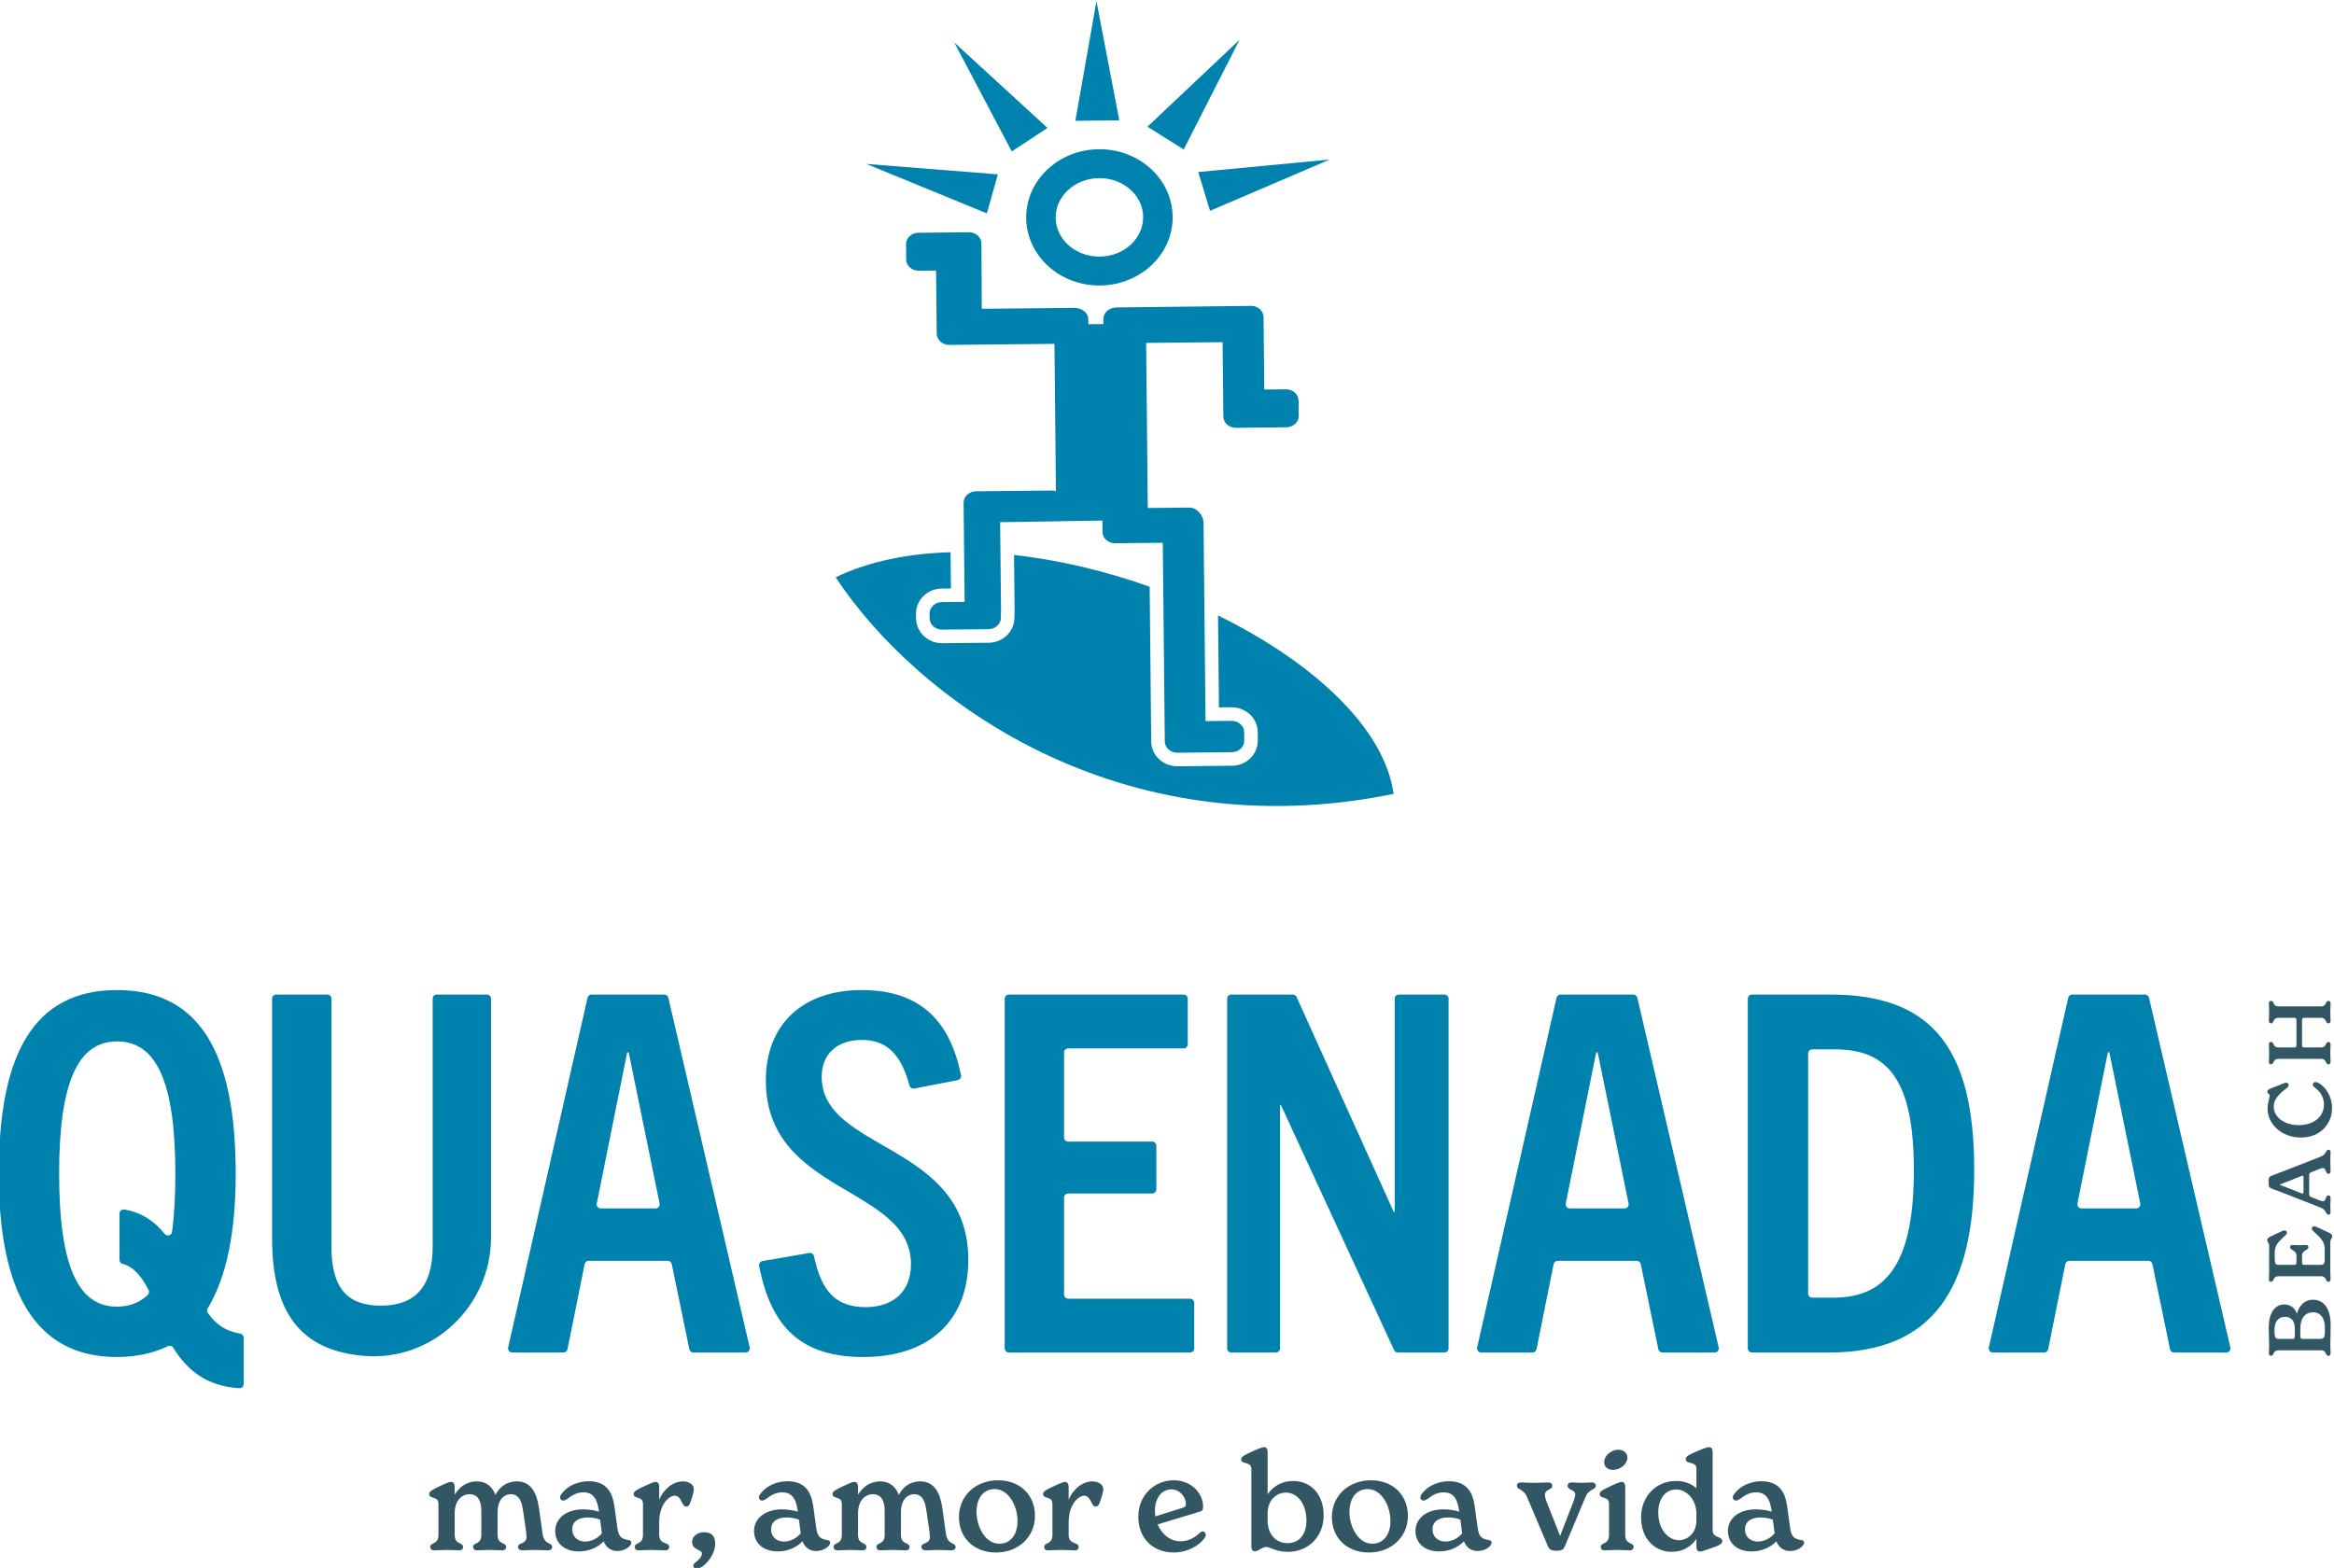 <?xml version="1.0" encoding="UTF-8" standalone="no"?>
<!-- Created with Inkscape (http://www.inkscape.org/) -->

<svg
   xmlns:dc="http://purl.org/dc/elements/1.1/"
   xmlns:cc="http://creativecommons.org/ns#"
   xmlns:rdf="http://www.w3.org/1999/02/22-rdf-syntax-ns#"
   xmlns:svg="http://www.w3.org/2000/svg"
   xmlns="http://www.w3.org/2000/svg"
   xmlns:sodipodi="http://sodipodi.sourceforge.net/DTD/sodipodi-0.dtd"
   xmlns:inkscape="http://www.inkscape.org/namespaces/inkscape"
   version="1.1"
   id="svg224"
   xml:space="preserve"
   width="335.499"
   height="225.448"
   viewBox="0 0 335.499 225.448"
   sodipodi:docname="quasenadalogo.svg"
   inkscape:version="0.92.4 (5da689c313, 2019-01-14)"><defs
     id="defs228"><clipPath
       clipPathUnits="userSpaceOnUse"
       id="clipPath240"><path
         d="M 0,850.394 H 850.394 V 0 H 0 Z"
         id="path238"
         inkscape:connector-curvature="0" /></clipPath></defs><sodipodi:namedview
     pagecolor="#ffffff"
     bordercolor="#666666"
     borderopacity="1"
     objecttolerance="10"
     gridtolerance="10"
     guidetolerance="10"
     inkscape:pageopacity="0"
     inkscape:pageshadow="2"
     inkscape:window-width="1920"
     inkscape:window-height="1040"
     id="namedview226"
     showgrid="false"
     scale-x="0.7"
     inkscape:zoom="0.71525671"
     inkscape:cx="-505.5722"
     inkscape:cy="-179.70671"
     inkscape:window-x="0"
     inkscape:window-y="20"
     inkscape:window-maximized="1"
     inkscape:current-layer="g232" /><g
     id="g232"
     inkscape:groupmode="layer"
     inkscape:label="Logo Ufficiale (1)"
     transform="matrix(1.333,0,0,-1.333,-689.452,681.293)"><g
       id="g394"
       transform="translate(632.372,490.579)"><path
         d="m 0,0 c 0.848,0.793 2.034,1.291 3.359,1.304 v 0 c 1.323,0.013 2.52,-0.46 3.383,-1.236 0.842,-0.757 1.368,-1.8 1.38,-2.948 H 8.117 v 0 C 8.129,-4.031 7.625,-5.084 6.801,-5.855 5.953,-6.648 4.767,-7.145 3.443,-7.159 2.119,-7.172 0.923,-6.698 0.059,-5.922 -0.78,-5.168 -1.305,-4.126 -1.316,-2.975 -1.328,-1.823 -0.824,-0.771 0,0 m -4.495,-3.006 c 0.021,-2.049 0.939,-3.89 2.406,-5.209 1.44,-1.294 3.409,-2.083 5.566,-2.062 2.156,0.022 4.109,0.851 5.522,2.173 1.441,1.348 2.322,3.207 2.301,5.256 v 0 H 11.295 C 11.275,-0.796 10.359,1.044 8.895,2.36 7.455,3.654 5.486,4.444 3.33,4.422 H 3.329 C 1.173,4.4 -0.78,3.572 -2.194,2.249 -3.634,0.901 -4.515,-0.957 -4.495,-3.006"
         style="fill:#0082ae;fill-opacity:1;fill-rule:nonzero;stroke:none"
         id="path396"
         inkscape:connector-curvature="0" /></g><g
       id="g398"
       transform="translate(649.138,466.171)"><path
         d="m 0,0 c 0.007,-0.68 0.613,-1.226 1.355,-1.218 l 5.443,0.054 c 0.742,0.008 1.337,0.565 1.33,1.245 L 8.112,1.714 C 8.105,2.394 7.499,2.94 6.757,2.932 L 4.415,2.909 4.337,10.714 C 4.33,11.394 3.723,11.939 2.982,11.932 -1.849,11.883 -6.681,11.814 -11.514,11.765 -12.308,11.757 -12.947,11.2 -12.94,10.52 l 0.005,-0.55 -1.622,-0.016 -0.005,0.549 c -0.007,0.68 -0.699,1.225 -1.546,1.216 l -9.941,-0.099 c -0.024,2.348 -0.017,4.691 -0.04,7.036 -0.007,0.681 -0.614,1.226 -1.356,1.219 l -5.442,-0.055 c -0.741,-0.007 -1.337,-0.565 -1.33,-1.245 l 0.016,-1.633 c 0.007,-0.68 0.614,-1.225 1.355,-1.218 l 1.869,0.019 0.068,-6.801 c 0.007,-0.68 0.614,-1.225 1.355,-1.218 3.78,0.038 7.56,0.075 11.34,0.113 l 0.159,-15.892 c -0.145,0.047 -0.302,0.072 -0.465,0.071 l -6.921,-0.07 h -0.005 l -1.232,-0.012 -0.035,-10e-4 v 0 l -0.035,-10e-4 v 0 c -0.709,-0.04 -1.268,-0.584 -1.261,-1.243 l 0.001,-0.104 0.008,-0.791 0.098,-9.788 -2.448,-0.024 c -0.741,-0.007 -1.336,-0.565 -1.33,-1.245 l 0.005,-0.51 c 0.001,-0.054 0.011,-0.106 0.019,-0.158 0.005,-0.03 0.004,-0.06 0.011,-0.089 0.009,-0.04 0.027,-0.077 0.04,-0.115 0.014,-0.038 0.023,-0.078 0.04,-0.114 0.016,-0.035 0.039,-0.066 0.059,-0.099 0.022,-0.036 0.041,-0.075 0.066,-0.109 0.022,-0.029 0.05,-0.054 0.075,-0.082 0.03,-0.033 0.057,-0.068 0.09,-0.098 0.028,-0.025 0.06,-0.045 0.09,-0.067 0.036,-0.028 0.07,-0.057 0.109,-0.081 0.033,-0.02 0.069,-0.034 0.103,-0.051 0.042,-0.021 0.081,-0.044 0.125,-0.061 0.037,-0.014 0.077,-0.021 0.115,-0.032 0.045,-0.013 0.089,-0.029 0.136,-0.038 0.041,-0.007 0.083,-0.007 0.125,-0.011 0.046,-0.005 0.09,-0.013 0.137,-0.013 0.005,0 0.01,0 0.015,0 l 4.999,0.05 c 0.742,0.008 1.338,0.565 1.331,1.245 l -0.003,0.341 c 0.014,0.081 0.021,0.164 0.021,0.25 l -0.097,9.707 c 3.702,0.037 7.335,0.135 11.03,0.172 l 0.012,-1.225 c 0.007,-0.68 0.614,-1.226 1.356,-1.218 l 5.14,0.051 0.053,-5.273 v 0 l 0.149,-14.928 c 10e-4,-0.053 0.005,-0.105 0.013,-0.157 -0.007,-0.051 -0.01,-0.103 -0.009,-0.156 l 0.009,-0.916 c 0,-0.085 0.011,-0.167 0.029,-0.247 0.007,-0.028 0.02,-0.054 0.028,-0.081 0.016,-0.05 0.03,-0.101 0.052,-0.149 0.015,-0.03 0.035,-0.057 0.052,-0.086 0.024,-0.041 0.045,-0.083 0.073,-0.121 0.021,-0.028 0.048,-0.052 0.071,-0.078 0.031,-0.035 0.06,-0.071 0.094,-0.103 0.027,-0.023 0.058,-0.042 0.087,-0.064 0.037,-0.029 0.072,-0.059 0.113,-0.084 0.031,-0.019 0.067,-0.033 0.101,-0.05 0.042,-0.021 0.082,-0.044 0.126,-0.061 0.037,-0.014 0.076,-0.021 0.114,-0.032 0.046,-0.014 0.09,-0.03 0.138,-0.038 0.04,-0.007 0.082,-0.008 0.123,-0.011 0.046,-0.005 0.091,-0.013 0.139,-0.013 0.005,0 0.01,0 0.015,0 l 5.886,0.059 c 0.741,0.007 1.337,0.565 1.33,1.245 l -0.009,0.916 c -10e-4,0.055 -0.011,0.106 -0.019,0.159 -0.005,0.029 -0.004,0.059 -0.011,0.088 -0.009,0.038 -0.026,0.074 -0.038,0.111 -0.014,0.04 -0.024,0.081 -0.042,0.119 -0.016,0.033 -0.038,0.062 -0.056,0.094 -0.023,0.038 -0.042,0.078 -0.069,0.113 -0.022,0.029 -0.049,0.054 -0.074,0.081 -0.03,0.034 -0.057,0.069 -0.091,0.1 -0.027,0.024 -0.059,0.044 -0.088,0.066 -0.037,0.028 -0.071,0.058 -0.111,0.082 -0.032,0.019 -0.067,0.033 -0.101,0.05 -0.042,0.021 -0.082,0.045 -0.127,0.062 -0.036,0.013 -0.075,0.021 -0.113,0.032 -0.046,0.013 -0.09,0.029 -0.138,0.038 -0.04,0.007 -0.083,0.007 -0.124,0.011 -0.046,0.004 -0.091,0.013 -0.138,0.013 -0.005,0 -0.01,0 -0.015,0 l -2.814,-0.029 -0.121,12.102 v 0 l -0.093,9.293 c -0.008,0.798 -0.71,1.645 -1.541,1.637 L -8.148,-9.869 -8.326,7.937 -0.08,8.019 C -0.053,5.346 -0.027,2.673 0,0"
         style="fill:#0082ae;fill-opacity:1;fill-rule:nonzero;stroke:none"
         id="path400"
         inkscape:connector-curvature="0" /></g><g
       id="g402"
       transform="translate(637.917,498.116)"><path
         d="m 0,0 -0.946,4.941 -1.515,7.913 v 0 0 L -4.545,1.043 -4.738,-0.047 v 0 z"
         style="fill:#0082ae;fill-opacity:1;fill-rule:nonzero;stroke:none"
         id="path404"
         inkscape:connector-curvature="0" /></g><g
       id="g406"
       transform="translate(626.321,494.765)"><path
         d="m 0,0 v 0 l 0.612,0.402 3.244,2.129 v 0 l -10.057,9.223 v 0 0 z"
         style="fill:#0082ae;fill-opacity:1;fill-rule:nonzero;stroke:none"
         id="path408"
         inkscape:connector-curvature="0" /></g><g
       id="g410"
       transform="translate(644.863,494.975)"><path
         d="m 0,0 6.026,11.837 v -10e-4 10e-4 L -3.906,2.453 v 0 z"
         style="fill:#0082ae;fill-opacity:1;fill-rule:nonzero;stroke:none"
         id="path412"
         inkscape:connector-curvature="0" /></g><g
       id="g414"
       transform="translate(646.432,492.542)"><path
         d="M 0,0 V 0 L 0.384,-1.268 1.268,-4.184 14.174,1.344 Z"
         style="fill:#0082ae;fill-opacity:1;fill-rule:nonzero;stroke:none"
         id="path416"
         inkscape:connector-curvature="0" /></g><g
       id="g418"
       transform="translate(623.638,488.08)"><path
         d="m 0,0 1.184,4.209 -14.18,1.126 h 0.001 -0.001 z"
         style="fill:#0082ae;fill-opacity:1;fill-rule:nonzero;stroke:none"
         id="path420"
         inkscape:connector-curvature="0" /></g><g
       id="g422"
       transform="translate(648.564,444.714)"><path
         d="m 0,0 0.099,-9.921 c 0,0 1.353,0.014 1.354,0.014 0.12,0 0.208,-0.008 0.296,-0.019 0.091,-0.006 0.17,-0.014 0.247,-0.028 0.097,-0.017 0.187,-0.041 0.275,-0.068 0.092,-0.024 0.176,-0.049 0.256,-0.08 0.067,-0.025 0.154,-0.066 0.24,-0.111 0.075,-0.035 0.144,-0.071 0.21,-0.11 0.086,-0.053 0.159,-0.106 0.231,-0.163 0.068,-0.049 0.134,-0.099 0.195,-0.155 0.068,-0.061 0.132,-0.13 0.194,-0.202 0.053,-0.054 0.111,-0.12 0.163,-0.191 0.05,-0.065 0.102,-0.148 0.15,-0.233 0.042,-0.066 0.084,-0.139 0.121,-0.215 0.044,-0.096 0.076,-0.183 0.104,-0.272 0.029,-0.072 0.058,-0.162 0.08,-0.255 0.018,-0.077 0.03,-0.157 0.038,-0.236 0.017,-0.113 0.029,-0.22 0.03,-0.33 l 0.009,-0.915 c 0.007,-0.733 -0.302,-1.446 -0.848,-1.958 -0.519,-0.486 -1.205,-0.758 -1.931,-0.765 l -5.892,-0.058 h -0.022 c -0.094,0 -0.184,0.007 -0.274,0.018 -0.083,0.006 -0.165,0.014 -0.244,0.028 -0.104,0.019 -0.187,0.042 -0.269,0.067 -0.093,0.024 -0.168,0.046 -0.241,0.073 -0.098,0.039 -0.179,0.078 -0.259,0.119 -0.069,0.032 -0.139,0.067 -0.206,0.107 -0.09,0.056 -0.166,0.11 -0.239,0.168 -0.069,0.049 -0.137,0.103 -0.201,0.161 -0.058,0.053 -0.125,0.124 -0.188,0.198 -0.051,0.052 -0.108,0.117 -0.16,0.187 -0.055,0.073 -0.109,0.16 -0.16,0.251 -0.031,0.047 -0.074,0.121 -0.111,0.199 -0.049,0.103 -0.085,0.205 -0.117,0.307 -0.027,0.072 -0.049,0.145 -0.067,0.219 -0.042,0.181 -0.065,0.37 -0.067,0.561 l -0.009,0.919 c -0.001,0.051 0,0.104 0.003,0.156 -0.004,0.052 -0.006,0.104 -0.006,0.157 L -7.371,3.095 c -4.768,1.693 -9.765,2.891 -14.626,3.428 l 0.062,-6.157 c 10e-4,-0.121 -0.006,-0.242 -0.02,-0.361 l 0.002,-0.229 c 0.008,-0.733 -0.302,-1.447 -0.848,-1.958 -0.519,-0.485 -1.205,-0.757 -1.931,-0.764 l -5.028,-0.05 c -0.091,0 -0.18,0.007 -0.269,0.018 -0.089,0.006 -0.169,0.014 -0.245,0.028 -0.101,0.018 -0.189,0.042 -0.277,0.068 -0.088,0.023 -0.169,0.047 -0.246,0.077 -0.083,0.032 -0.164,0.071 -0.245,0.112 -0.076,0.036 -0.15,0.073 -0.22,0.116 -0.081,0.049 -0.151,0.101 -0.219,0.154 -0.074,0.053 -0.14,0.104 -0.202,0.16 -0.069,0.063 -0.131,0.129 -0.191,0.198 -0.053,0.055 -0.107,0.117 -0.156,0.182 -0.062,0.081 -0.111,0.161 -0.157,0.242 -0.043,0.066 -0.088,0.144 -0.127,0.226 -0.04,0.084 -0.073,0.175 -0.101,0.266 -0.028,0.069 -0.058,0.161 -0.08,0.257 -0.018,0.077 -0.029,0.152 -0.037,0.227 -0.019,0.124 -0.029,0.229 -0.03,0.336 l -0.005,0.509 c -0.008,0.733 0.301,1.446 0.847,1.957 0.52,0.486 1.205,0.758 1.931,0.765 l 0.984,0.009 -0.039,3.906 C -33.401,6.682 -37.652,5.842 -41.23,4.11 -32.514,-9.118 -10.618,-25.299 18.933,-19.252 17.951,-12.078 10.121,-4.98 0,0"
         style="fill:#0082ae;fill-opacity:1;fill-rule:nonzero;stroke:none"
         id="path424"
         inkscape:connector-curvature="0" /></g><g
       id="g426"
       transform="translate(533.24,371.949)"><path
         d="m 0,0 c -0.761,1.485 -1.653,2.543 -2.814,2.827 -0.193,0.047 -0.323,0.229 -0.323,0.428 v 4.984 c 0,0.28 0.254,0.487 0.53,0.442 1.836,-0.297 3.26,-1.274 4.347,-2.633 0.242,-0.301 0.733,-0.166 0.787,0.216 0.25,1.751 0.359,3.861 0.359,6.301 0,10.003 -2.097,14.251 -6.291,14.251 -4.142,0 -6.239,-4.248 -6.239,-14.251 0,-10.487 2.259,-14.359 6.239,-14.359 1.288,0 2.438,0.41 3.327,1.274 C 0.059,-0.387 0.087,-0.17 0,0 m -16.151,12.565 c 0,12.799 3.711,19.79 12.746,19.79 9.034,0 12.799,-6.991 12.799,-19.79 0,-6.301 -0.974,-11.167 -3.023,-14.547 -0.091,-0.149 -0.09,-0.339 0.01,-0.482 0.87,-1.252 1.924,-1.973 3.488,-2.234 0.22,-0.037 0.385,-0.219 0.385,-0.441 v -5.004 c 0,-0.256 -0.216,-0.466 -0.472,-0.449 -3.475,0.226 -5.585,1.872 -7.116,4.359 -0.121,0.197 -0.367,0.27 -0.576,0.171 -1.583,-0.747 -3.4,-1.164 -5.495,-1.164 -8.874,0 -12.746,7.099 -12.746,19.791"
         style="fill:#0082ae;fill-opacity:1;fill-rule:nonzero;stroke:none"
         id="path428"
         inkscape:connector-curvature="0" /></g><g
       id="g430"
       transform="translate(564.324,403.82)"><path
         d="m 0,0 h 5.397 c 0.247,0 0.447,-0.2 0.447,-0.448 v -25.739 c 0,-7.423 -6.294,-13.401 -13.692,-12.789 -7.041,0.582 -9.916,4.938 -9.916,12.678 v 25.85 c 0,0.248 0.2,0.448 0.447,0.448 h 5.504 c 0.248,0 0.448,-0.2 0.448,-0.448 v -26.711 c 0,-4.463 1.667,-6.399 5.324,-6.399 3.603,0 5.593,1.936 5.593,6.399 V -0.448 C -0.448,-0.2 -0.247,0 0,0"
         style="fill:#0082ae;fill-opacity:1;fill-rule:nonzero;stroke:none"
         id="path432"
         inkscape:connector-curvature="0" /></g><g
       id="g434"
       transform="translate(582.01,380.749)"><path
         d="M 0,0 H 5.896 C 6.179,0 6.391,0.26 6.334,0.537 L 3.003,16.833 H 2.841 L -0.439,0.536 C -0.495,0.259 -0.283,0 0,0 M 9.544,-15.185 7.647,-6.004 C 7.605,-5.796 7.421,-5.647 7.209,-5.647 H -1.31 c -0.213,0 -0.396,-0.15 -0.438,-0.359 l -1.846,-9.177 c -0.042,-0.209 -0.225,-0.359 -0.439,-0.359 h -5.526 c -0.287,0 -0.5,0.267 -0.436,0.547 l 8.562,37.718 c 0.047,0.204 0.228,0.348 0.437,0.348 h 7.838 c 0.208,0 0.389,-0.143 0.436,-0.346 l 8.773,-37.718 c 0.065,-0.281 -0.148,-0.549 -0.436,-0.549 H 9.982 c -0.212,0 -0.395,0.149 -0.438,0.357"
         style="fill:#0082ae;fill-opacity:1;fill-rule:nonzero;stroke:none"
         id="path436"
         inkscape:connector-curvature="0" /></g><g
       id="g438"
       transform="translate(615.81,393.682)"><path
         d="m 0,0 c -0.232,-0.045 -0.456,0.1 -0.517,0.328 -0.822,3.041 -2.227,4.916 -5.111,4.916 -2.69,0 -4.357,-1.506 -4.357,-3.98 0,-8.066 15.811,-7.099 15.811,-19.736 0,-6.723 -4.41,-10.488 -11.293,-10.488 -6.733,0 -9.967,3.19 -11.263,9.821 -0.048,0.246 0.118,0.487 0.365,0.529 l 5.039,0.871 c 0.238,0.041 0.463,-0.118 0.514,-0.354 0.776,-3.643 2.245,-5.488 5.56,-5.488 2.904,0 4.894,1.613 4.894,4.625 0,8.497 -15.65,7.475 -15.65,19.844 0,5.969 3.926,9.734 10.326,9.734 6.551,0 9.578,-3.575 10.723,-9.182 C 5.091,1.196 4.929,0.957 4.685,0.91 Z"
         style="fill:#0082ae;fill-opacity:1;fill-rule:nonzero;stroke:none"
         id="path440"
         inkscape:connector-curvature="0" /></g><g
       id="g442"
       transform="translate(625.562,365.655)"><path
         d="m 0,0 v 37.718 c 0,0.247 0.2,0.448 0.448,0.448 h 18.841 c 0.247,0 0.448,-0.201 0.448,-0.448 v -4.913 c 0,-0.247 -0.201,-0.448 -0.448,-0.448 H 6.847 c -0.247,0 -0.448,-0.2 -0.448,-0.447 v -9.162 c 0,-0.247 0.201,-0.447 0.448,-0.447 h 9.054 c 0.247,0 0.448,-0.201 0.448,-0.448 v -4.697 c 0,-0.248 -0.201,-0.448 -0.448,-0.448 H 6.847 c -0.247,0 -0.448,-0.2 -0.448,-0.448 V 5.808 C 6.399,5.561 6.6,5.36 6.847,5.36 h 13.141 c 0.247,0 0.448,-0.2 0.448,-0.447 V 0 c 0,-0.247 -0.201,-0.448 -0.448,-0.448 H 0.448 C 0.2,-0.448 0,-0.247 0,0"
         style="fill:#0082ae;fill-opacity:1;fill-rule:nonzero;stroke:none"
         id="path444"
         inkscape:connector-curvature="0" /></g><g
       id="g446"
       transform="translate(667.957,365.207)"><path
         d="m 0,0 c -0.175,0 -0.333,0.102 -0.406,0.26 l -12.196,26.414 h -0.107 V 0.448 C -12.709,0.2 -12.91,0 -13.157,0 h -4.805 c -0.248,0 -0.448,0.2 -0.448,0.448 v 37.718 c 0,0.247 0.2,0.447 0.448,0.447 h 6.631 c 0.176,0 0.335,-0.103 0.408,-0.263 L -0.448,15.166 h 0.108 v 23 c 0,0.247 0.2,0.447 0.447,0.447 H 5.02 c 0.247,0 0.448,-0.2 0.448,-0.447 V 0.448 C 5.468,0.2 5.267,0 5.02,0 Z"
         style="fill:#0082ae;fill-opacity:1;fill-rule:nonzero;stroke:none"
         id="path448"
         inkscape:connector-curvature="0" /></g><g
       id="g450"
       transform="translate(686.502,380.749)"><path
         d="M 0,0 H 5.896 C 6.18,0 6.392,0.26 6.335,0.537 L 3.003,16.833 H 2.842 L -0.439,0.536 C -0.495,0.259 -0.283,0 0,0 m 9.544,-15.185 -1.896,9.181 c -0.043,0.208 -0.226,0.357 -0.439,0.357 h -8.518 c -0.213,0 -0.397,-0.15 -0.439,-0.359 l -1.845,-9.177 c -0.042,-0.209 -0.226,-0.359 -0.439,-0.359 h -5.526 c -0.288,0 -0.5,0.267 -0.437,0.547 l 8.563,37.718 c 0.046,0.204 0.227,0.348 0.436,0.348 h 7.838 c 0.208,0 0.389,-0.143 0.436,-0.346 l 8.773,-37.718 c 0.065,-0.281 -0.148,-0.549 -0.436,-0.549 H 9.982 c -0.212,0 -0.395,0.149 -0.438,0.357"
         style="fill:#0082ae;fill-opacity:1;fill-rule:nonzero;stroke:none"
         id="path452"
         inkscape:connector-curvature="0" /></g><g
       id="g454"
       transform="translate(714.942,371.123)"><path
         d="m 0,0 c 6.077,0 8.658,4.302 8.658,13.767 0,9.788 -2.85,13.015 -8.497,13.015 h -2.456 c -0.248,0 -0.448,-0.201 -0.448,-0.448 V 0.448 C -2.743,0.2 -2.543,0 -2.295,0 Z M -9.25,-5.468 V 32.25 c 0,0.247 0.2,0.448 0.447,0.448 h 8.426 c 10.649,0 15.543,-5.378 15.543,-18.877 0,-12.692 -4.303,-19.737 -15.65,-19.737 h -8.319 c -0.247,0 -0.447,0.201 -0.447,0.448"
         style="fill:#0082ae;fill-opacity:1;fill-rule:nonzero;stroke:none"
         id="path456"
         inkscape:connector-curvature="0" /></g><g
       id="g458"
       transform="translate(741.679,380.749)"><path
         d="M 0,0 H 5.896 C 6.18,0 6.392,0.26 6.335,0.537 L 3.003,16.833 H 2.842 L -0.439,0.536 C -0.495,0.259 -0.283,0 0,0 m 9.544,-15.185 -1.896,9.181 c -0.043,0.208 -0.226,0.357 -0.439,0.357 h -8.518 c -0.213,0 -0.397,-0.15 -0.439,-0.359 l -1.845,-9.177 c -0.042,-0.209 -0.226,-0.359 -0.439,-0.359 h -5.526 c -0.288,0 -0.5,0.267 -0.437,0.547 l 8.563,37.718 c 0.046,0.204 0.227,0.348 0.436,0.348 h 7.838 c 0.208,0 0.389,-0.143 0.436,-0.346 l 8.773,-37.718 c 0.065,-0.281 -0.148,-0.549 -0.436,-0.549 H 9.982 c -0.212,0 -0.395,0.149 -0.438,0.357"
         style="fill:#0082ae;fill-opacity:1;fill-rule:nonzero;stroke:none"
         id="path460"
         inkscape:connector-curvature="0" /></g><g
       id="g462"
       transform="translate(576.768,344.204)"><path
         d="m 0,0 c 0,-0.205 -0.204,-0.336 -0.481,-0.336 -0.394,0 -0.701,0.044 -1.357,0.044 -0.715,0 -0.963,-0.044 -1.371,-0.044 -0.307,0 -0.481,0.16 -0.481,0.364 0,0.526 0.919,0.248 0.919,1.095 0,0.146 -0.03,0.364 -0.044,0.554 L -3.136,3.88 c -0.102,0.656 -0.262,1.838 -1.313,1.838 -0.744,0 -1.445,-0.57 -1.445,-1.984 V 1.342 c 0,-1.123 0.934,-0.759 0.934,-1.328 0,-0.16 -0.131,-0.35 -0.408,-0.35 -0.335,0 -0.759,0.044 -1.401,0.044 -0.627,0 -1.006,-0.044 -1.341,-0.044 -0.292,0 -0.423,0.175 -0.423,0.35 0,0.569 0.889,0.205 0.889,1.328 V 3.88 c 0,0.89 -0.233,1.838 -1.269,1.838 -0.758,0 -1.605,-0.583 -1.605,-2.057 V 1.342 c 0,-1.123 0.905,-0.759 0.905,-1.328 0,-0.16 -0.131,-0.35 -0.408,-0.35 -0.336,0 -0.745,0.044 -1.372,0.044 -0.627,0 -1.006,-0.044 -1.356,-0.044 -0.277,0 -0.409,0.175 -0.409,0.35 0,0.569 0.89,0.205 0.89,1.328 v 3.326 c 0,0.919 -1.006,0.467 -1.006,1.079 0,0.263 0.306,0.452 1.196,0.86 0.86,0.409 1.02,0.438 1.167,0.438 0.307,0 0.393,-0.248 0.393,-0.598 V 5.674 c 0.453,0.759 1.27,1.43 2.378,1.43 1.079,0 1.707,-0.627 2.013,-1.459 0.424,0.802 1.167,1.459 2.305,1.459 1.605,0 2.174,-1.357 2.392,-2.875 L -1.05,1.502 C -0.86,0.16 0,0.598 0,0"
         style="fill:#325663;fill-opacity:1;fill-rule:nonzero;stroke:none"
         id="path464"
         inkscape:connector-curvature="0" /></g><g
       id="g466"
       transform="translate(582.12,345.706)"><path
         d="m 0,0 -0.189,1.474 c -0.423,0.16 -0.861,0.233 -1.328,0.233 -1.065,0 -1.677,-0.467 -1.677,-1.284 0,-0.787 0.568,-1.313 1.4,-1.313 0.73,0 1.43,0.423 1.794,0.89 m 3.181,-1.007 c 0,-0.335 -0.614,-0.904 -1.533,-0.904 -0.627,0 -1.181,0.35 -1.459,1.051 -0.553,-0.599 -1.501,-1.095 -2.668,-1.095 -1.562,0 -2.553,0.905 -2.553,2.203 0,1.298 1.108,2.334 3.019,2.334 0.657,0 1.211,-0.103 1.706,-0.248 L -0.335,2.509 C -0.54,3.938 -1.108,4.42 -2.013,4.42 c -0.641,0 -1.211,-0.307 -1.692,-0.7 -0.19,-0.116 -0.336,-0.19 -0.467,-0.19 -0.16,0 -0.336,0.131 -0.336,0.35 0,0.205 0.176,0.409 0.351,0.599 0.525,0.626 1.56,1.137 2.727,1.137 1.853,0 2.553,-1.108 2.772,-2.626 L 1.678,0.569 c 0.145,-1.036 0.481,-1.167 1.255,-1.313 0.16,-0.029 0.248,-0.116 0.248,-0.263"
         style="fill:#325663;fill-opacity:1;fill-rule:nonzero;stroke:none"
         id="path468"
         inkscape:connector-curvature="0" /></g><g
       id="g470"
       transform="translate(592.039,350.491)"><path
         d="m 0,0 c 0,-0.321 -0.132,-0.773 -0.38,-1.459 -0.087,-0.277 -0.219,-0.437 -0.452,-0.437 -0.219,0 -0.32,0.189 -0.438,0.422 -0.218,0.482 -0.437,0.745 -0.788,0.745 -0.627,0 -1.676,-0.949 -1.676,-2.86 v -1.356 c 0,-1.123 1.079,-0.715 1.079,-1.328 0,-0.161 -0.116,-0.35 -0.408,-0.35 -0.366,0 -0.847,0.044 -1.547,0.044 -0.627,0 -1.021,-0.044 -1.357,-0.044 -0.292,0 -0.408,0.175 -0.408,0.35 0,0.569 0.89,0.205 0.89,1.328 v 3.326 c 0,0.919 -1.007,0.467 -1.007,1.079 0,0.263 0.306,0.452 1.211,0.86 0.846,0.395 1.021,0.438 1.152,0.438 0.292,0 0.395,-0.234 0.395,-0.598 v -1.327 c 0.466,1.152 1.502,1.983 2.552,1.983 C -0.481,0.816 0,0.437 0,0"
         style="fill:#325663;fill-opacity:1;fill-rule:nonzero;stroke:none"
         id="path472"
         inkscape:connector-curvature="0" /></g><g
       id="g474"
       transform="translate(594.344,344.598)"><path
         d="m 0,0 c 0,-1.371 -1.328,-2.714 -1.999,-2.714 -0.219,0 -0.364,0.132 -0.364,0.321 0,0.175 0.131,0.278 0.291,0.409 0.248,0.19 0.642,0.554 0.642,0.904 0,0.233 -0.262,0.321 -0.481,0.438 -0.292,0.146 -0.584,0.335 -0.584,0.817 0,0.584 0.555,1.051 1.284,1.051 C -0.395,1.226 0,0.802 0,0"
         style="fill:#325663;fill-opacity:1;fill-rule:nonzero;stroke:none"
         id="path476"
         inkscape:connector-curvature="0" /></g><g
       id="g478"
       transform="translate(603.562,345.706)"><path
         d="m 0,0 -0.189,1.474 c -0.423,0.16 -0.861,0.233 -1.328,0.233 -1.065,0 -1.677,-0.467 -1.677,-1.284 0,-0.787 0.568,-1.313 1.4,-1.313 0.73,0 1.43,0.423 1.794,0.89 m 3.181,-1.007 c 0,-0.335 -0.614,-0.904 -1.533,-0.904 -0.627,0 -1.181,0.35 -1.459,1.051 -0.553,-0.599 -1.501,-1.095 -2.668,-1.095 -1.562,0 -2.553,0.905 -2.553,2.203 0,1.298 1.108,2.334 3.019,2.334 0.657,0 1.211,-0.103 1.706,-0.248 L -0.335,2.509 C -0.54,3.938 -1.108,4.42 -2.013,4.42 c -0.641,0 -1.211,-0.307 -1.692,-0.7 -0.19,-0.116 -0.336,-0.19 -0.467,-0.19 -0.16,0 -0.336,0.131 -0.336,0.35 0,0.205 0.176,0.409 0.351,0.599 0.525,0.626 1.56,1.137 2.727,1.137 1.853,0 2.553,-1.108 2.772,-2.626 L 1.678,0.569 c 0.145,-1.036 0.481,-1.167 1.255,-1.313 0.16,-0.029 0.248,-0.116 0.248,-0.263"
         style="fill:#325663;fill-opacity:1;fill-rule:nonzero;stroke:none"
         id="path480"
         inkscape:connector-curvature="0" /></g><g
       id="g482"
       transform="translate(620.264,344.204)"><path
         d="m 0,0 c 0,-0.205 -0.204,-0.336 -0.481,-0.336 -0.394,0 -0.701,0.044 -1.357,0.044 -0.715,0 -0.963,-0.044 -1.371,-0.044 -0.307,0 -0.481,0.16 -0.481,0.364 0,0.526 0.919,0.248 0.919,1.095 0,0.146 -0.03,0.364 -0.044,0.554 L -3.136,3.88 c -0.102,0.656 -0.262,1.838 -1.313,1.838 -0.744,0 -1.445,-0.57 -1.445,-1.984 V 1.342 c 0,-1.123 0.934,-0.759 0.934,-1.328 0,-0.16 -0.131,-0.35 -0.408,-0.35 -0.335,0 -0.759,0.044 -1.401,0.044 -0.627,0 -1.006,-0.044 -1.341,-0.044 -0.292,0 -0.423,0.175 -0.423,0.35 0,0.569 0.889,0.205 0.889,1.328 V 3.88 c 0,0.89 -0.233,1.838 -1.269,1.838 -0.758,0 -1.605,-0.583 -1.605,-2.057 V 1.342 c 0,-1.123 0.905,-0.759 0.905,-1.328 0,-0.16 -0.131,-0.35 -0.408,-0.35 -0.336,0 -0.745,0.044 -1.372,0.044 -0.627,0 -1.006,-0.044 -1.356,-0.044 -0.277,0 -0.409,0.175 -0.409,0.35 0,0.569 0.89,0.205 0.89,1.328 v 3.326 c 0,0.919 -1.006,0.467 -1.006,1.079 0,0.263 0.306,0.452 1.196,0.86 0.86,0.409 1.02,0.438 1.167,0.438 0.307,0 0.393,-0.248 0.393,-0.598 V 5.674 c 0.453,0.759 1.27,1.43 2.378,1.43 1.079,0 1.707,-0.627 2.013,-1.459 0.424,0.802 1.167,1.459 2.305,1.459 1.605,0 2.174,-1.357 2.392,-2.875 L -1.05,1.502 C -0.86,0.16 0,0.598 0,0"
         style="fill:#325663;fill-opacity:1;fill-rule:nonzero;stroke:none"
         id="path484"
         inkscape:connector-curvature="0" /></g><g
       id="g486"
       transform="translate(626.943,347.033)"><path
         d="m 0,0 c 0,1.648 -0.977,3.443 -2.45,3.443 -1.24,0 -1.97,-0.992 -1.97,-2.465 0,-1.634 0.963,-3.428 2.451,-3.428 C -0.729,-2.45 0,-1.458 0,0 m -6.316,0.424 c 0,2.275 1.78,3.968 4.215,3.968 2.408,0 3.983,-1.62 3.983,-3.837 0,-2.29 -1.809,-3.953 -4.201,-3.953 -2.421,0 -3.997,1.619 -3.997,3.822"
         style="fill:#325663;fill-opacity:1;fill-rule:nonzero;stroke:none"
         id="path488"
         inkscape:connector-curvature="0" /></g><g
       id="g490"
       transform="translate(636.191,350.491)"><path
         d="m 0,0 c 0,-0.321 -0.132,-0.773 -0.38,-1.459 -0.087,-0.277 -0.219,-0.437 -0.452,-0.437 -0.219,0 -0.32,0.189 -0.438,0.422 -0.218,0.482 -0.437,0.745 -0.788,0.745 -0.627,0 -1.676,-0.949 -1.676,-2.86 v -1.356 c 0,-1.123 1.079,-0.715 1.079,-1.328 0,-0.161 -0.116,-0.35 -0.408,-0.35 -0.366,0 -0.847,0.044 -1.547,0.044 -0.627,0 -1.021,-0.044 -1.357,-0.044 -0.292,0 -0.408,0.175 -0.408,0.35 0,0.569 0.89,0.205 0.89,1.328 v 3.326 c 0,0.919 -1.007,0.467 -1.007,1.079 0,0.263 0.306,0.452 1.211,0.86 0.846,0.395 1.021,0.438 1.152,0.438 0.292,0 0.395,-0.234 0.395,-0.598 v -1.327 c 0.466,1.152 1.502,1.983 2.552,1.983 C -0.481,0.816 0,0.437 0,0"
         style="fill:#325663;fill-opacity:1;fill-rule:nonzero;stroke:none"
         id="path492"
         inkscape:connector-curvature="0" /></g><g
       id="g494"
       transform="translate(641.763,348.157)"><path
         d="M 0,0 C 0,-0.219 0.015,-0.424 0.044,-0.628 L 3.005,0.306 C 3.253,0.379 3.34,0.467 3.34,0.729 3.34,1.429 2.698,2.29 1.779,2.29 0.758,2.29 0,1.4 0,0 M 5.484,-2.611 C 5.484,-2.714 5.44,-2.83 5.339,-2.977 4.828,-3.734 3.53,-4.522 2.013,-4.522 c -2.13,0 -3.808,1.444 -3.808,3.85 0,2.363 1.78,3.94 3.822,3.94 1.926,0 3.165,-1.43 3.165,-2.86 0,-0.365 -0.116,-0.452 -0.364,-0.525 L 0.291,-1.488 c 0.438,-1.051 1.328,-1.824 2.466,-1.824 0.788,0 1.459,0.335 1.969,0.817 0.19,0.176 0.292,0.248 0.423,0.248 0.205,0 0.335,-0.19 0.335,-0.364"
         style="fill:#325663;fill-opacity:1;fill-rule:nonzero;stroke:none"
         id="path496"
         inkscape:connector-curvature="0" /></g><g
       id="g498"
       transform="translate(658.099,347.107)"><path
         d="m 0,0 c 0,1.707 -0.934,2.99 -2.217,2.99 -1.036,0 -1.97,-0.831 -1.97,-2.231 v -0.818 c 0,-1.415 0.876,-2.406 2.16,-2.406 C -0.904,-2.465 0,-1.678 0,0 m 1.854,0.54 c 0,-2.363 -1.722,-3.938 -3.823,-3.938 -1.371,0 -1.911,0.524 -2.378,0.524 -0.423,0 -0.86,-0.467 -1.196,-0.467 -0.263,0 -0.394,0.191 -0.394,0.467 v 8.388 c 0,0.905 -1.108,0.453 -1.108,1.065 0,0.277 0.32,0.452 1.254,0.875 0.817,0.365 1.065,0.438 1.24,0.438 0.278,0 0.364,-0.263 0.364,-0.511 v -4.58 c 0.555,0.817 1.474,1.444 2.744,1.444 1.91,0 3.297,-1.43 3.297,-3.705"
         style="fill:#325663;fill-opacity:1;fill-rule:nonzero;stroke:none"
         id="path500"
         inkscape:connector-curvature="0" /></g><g
       id="g502"
       transform="translate(667.157,347.033)"><path
         d="m 0,0 c 0,1.648 -0.977,3.443 -2.45,3.443 -1.24,0 -1.97,-0.992 -1.97,-2.465 0,-1.634 0.963,-3.428 2.451,-3.428 C -0.729,-2.45 0,-1.458 0,0 m -6.316,0.424 c 0,2.275 1.78,3.968 4.215,3.968 2.408,0 3.983,-1.62 3.983,-3.837 0,-2.29 -1.809,-3.953 -4.201,-3.953 -2.421,0 -3.997,1.619 -3.997,3.822"
         style="fill:#325663;fill-opacity:1;fill-rule:nonzero;stroke:none"
         id="path504"
         inkscape:connector-curvature="0" /></g><g
       id="g506"
       transform="translate(674.888,345.706)"><path
         d="m 0,0 -0.189,1.474 c -0.423,0.16 -0.861,0.233 -1.328,0.233 -1.065,0 -1.677,-0.467 -1.677,-1.284 0,-0.787 0.568,-1.313 1.4,-1.313 0.73,0 1.43,0.423 1.794,0.89 m 3.181,-1.007 c 0,-0.335 -0.614,-0.904 -1.533,-0.904 -0.627,0 -1.181,0.35 -1.459,1.051 -0.553,-0.599 -1.501,-1.095 -2.668,-1.095 -1.562,0 -2.553,0.905 -2.553,2.203 0,1.298 1.108,2.334 3.019,2.334 0.657,0 1.211,-0.103 1.706,-0.248 L -0.335,2.509 C -0.54,3.938 -1.108,4.42 -2.013,4.42 c -0.641,0 -1.211,-0.307 -1.692,-0.7 -0.19,-0.116 -0.336,-0.19 -0.467,-0.19 -0.16,0 -0.336,0.131 -0.336,0.35 0,0.205 0.176,0.409 0.351,0.599 0.525,0.626 1.56,1.137 2.727,1.137 1.853,0 2.553,-1.108 2.772,-2.626 L 1.678,0.569 c 0.145,-1.036 0.481,-1.167 1.255,-1.313 0.16,-0.029 0.248,-0.116 0.248,-0.263"
         style="fill:#325663;fill-opacity:1;fill-rule:nonzero;stroke:none"
         id="path508"
         inkscape:connector-curvature="0" /></g><g
       id="g510"
       transform="translate(689.299,350.856)"><path
         d="m 0,0 c 0,-0.496 -0.729,-0.336 -1.094,-1.196 l -2.217,-5.295 c -0.146,-0.365 -0.292,-0.54 -0.933,-0.54 -0.628,0 -0.788,0.16 -0.948,0.554 l -2.233,5.266 c -0.379,0.89 -1.079,0.715 -1.079,1.211 0,0.219 0.175,0.336 0.394,0.336 0.379,0 0.802,-0.044 1.517,-0.044 0.642,0 1.079,0.044 1.429,0.044 0.292,0 0.467,-0.117 0.467,-0.351 0,-0.51 -0.787,-0.335 -0.787,-1.006 0,-0.175 0.073,-0.467 0.233,-0.861 l 1.4,-3.545 1.386,3.545 c 0.146,0.423 0.248,0.671 0.248,0.904 0,0.584 -0.817,0.453 -0.817,0.963 0,0.234 0.161,0.351 0.452,0.351 0.307,0 0.672,-0.044 1.065,-0.044 0.394,0 0.774,0.044 1.109,0.044 C -0.175,0.336 0,0.219 0,0"
         style="fill:#325663;fill-opacity:1;fill-rule:nonzero;stroke:none"
         id="path512"
         inkscape:connector-curvature="0" /></g><g
       id="g514"
       transform="translate(690.203,353.379)"><path
         d="m 0,0 c 0,0.642 0.671,1.342 1.546,1.342 0.525,0 0.963,-0.335 0.963,-0.861 0,-0.641 -0.715,-1.312 -1.575,-1.312 C 0.408,-0.831 0,-0.511 0,0 m -0.365,-9.161 c 0,0.569 0.89,0.205 0.89,1.328 v 3.326 c 0,0.919 -1.006,0.467 -1.006,1.079 0,0.263 0.306,0.452 1.21,0.861 0.846,0.394 1.021,0.437 1.153,0.437 0.292,0 0.393,-0.233 0.393,-0.598 v -5.105 c 0,-1.123 0.905,-0.759 0.905,-1.328 0,-0.16 -0.131,-0.35 -0.409,-0.35 -0.335,0 -0.744,0.044 -1.371,0.044 -0.627,0 -1.021,-0.044 -1.356,-0.044 -0.292,0 -0.409,0.175 -0.409,0.35"
         style="fill:#325663;fill-opacity:1;fill-rule:nonzero;stroke:none"
         id="path516"
         inkscape:connector-curvature="0" /></g><g
       id="g518"
       transform="translate(700.151,347.092)"><path
         d="m 0,0 v 0.729 c 0,1.561 -1.095,2.612 -2.174,2.612 -1.196,0 -1.94,-1.022 -1.94,-2.494 0,-1.854 1.109,-2.977 2.218,-2.977 C -0.948,-2.13 0,-1.371 0,0 M 2.786,-2.231 C 2.786,-2.538 2.479,-2.698 1.517,-3.02 0.7,-3.312 0.496,-3.354 0.379,-3.354 0.015,-3.354 0,-2.976 0,-2.742 v 0.759 c -0.54,-0.803 -1.43,-1.401 -2.655,-1.401 -1.794,0 -3.312,1.371 -3.312,3.705 0,2.305 1.634,3.939 3.764,3.939 0.948,0 1.678,-0.307 2.203,-0.788 v 2.086 c 0,0.904 -1.152,0.423 -1.152,1.08 0,0.262 0.32,0.437 1.298,0.86 0.832,0.351 1.093,0.408 1.225,0.408 0.307,0 0.379,-0.291 0.379,-0.612 V -1.05 c 0,-0.904 1.036,-0.598 1.036,-1.181"
         style="fill:#325663;fill-opacity:1;fill-rule:nonzero;stroke:none"
         id="path520"
         inkscape:connector-curvature="0" /></g><g
       id="g522"
       transform="translate(708.582,345.706)"><path
         d="m 0,0 -0.19,1.474 c -0.423,0.16 -0.861,0.233 -1.328,0.233 -1.064,0 -1.677,-0.467 -1.677,-1.284 0,-0.787 0.569,-1.313 1.4,-1.313 0.73,0 1.43,0.423 1.795,0.89 m 3.18,-1.007 c 0,-0.335 -0.613,-0.904 -1.532,-0.904 -0.627,0 -1.181,0.35 -1.459,1.051 -0.554,-0.599 -1.502,-1.095 -2.669,-1.095 -1.561,0 -2.553,0.905 -2.553,2.203 0,1.298 1.108,2.334 3.019,2.334 0.657,0 1.211,-0.103 1.707,-0.248 L -0.336,2.509 C -0.54,3.938 -1.109,4.42 -2.014,4.42 -2.655,4.42 -3.225,4.113 -3.705,3.72 -3.896,3.604 -4.041,3.53 -4.172,3.53 c -0.161,0 -0.336,0.131 -0.336,0.35 0,0.205 0.175,0.409 0.35,0.599 0.525,0.626 1.561,1.137 2.728,1.137 1.853,0 2.553,-1.108 2.772,-2.626 L 1.677,0.569 C 1.823,-0.467 2.158,-0.598 2.932,-0.744 3.092,-0.773 3.18,-0.86 3.18,-1.007"
         style="fill:#325663;fill-opacity:1;fill-rule:nonzero;stroke:none"
         id="path524"
         inkscape:connector-curvature="0" /></g><g
       id="g526"
       transform="translate(766.659,369.546)"><path
         d="m 0,0 c -0.846,0 -1.385,-0.586 -1.385,-1.784 v -0.809 c 0,-0.214 0.066,-0.279 0.251,-0.279 h 1.84 c 0.465,0 0.558,0.177 0.558,0.846 v 0.363 C 1.264,-0.642 0.799,0 0,0 m -2.202,-2.872 c 0.158,0 0.223,0.057 0.223,0.288 v 0.8 c 0,0.836 -0.353,1.291 -1.05,1.291 -0.716,0 -1.143,-0.492 -1.143,-1.44 v -0.176 c 0,-0.568 0.111,-0.763 0.464,-0.763 z m 2.183,4.228 c 1.144,0 1.906,-0.91 1.906,-2.751 0,-0.854 -0.037,-1.681 -0.037,-2.099 0,-0.418 0.027,-0.725 0.027,-0.902 0,-0.222 -0.102,-0.297 -0.232,-0.297 -0.372,0 -0.158,0.594 -0.799,0.594 h -4.591 c -0.641,0 -0.427,-0.594 -0.799,-0.594 -0.13,0 -0.232,0.075 -0.232,0.297 0,0.177 0.028,0.484 0.028,0.902 0,0.529 -0.047,1.078 -0.047,1.811 0,1.496 0.586,2.529 1.691,2.529 0.595,0 1.106,-0.325 1.357,-0.994 0.232,0.873 0.809,1.504 1.728,1.504"
         style="fill:#325663;fill-opacity:1;fill-rule:nonzero;stroke:none"
         id="path528"
         inkscape:connector-curvature="0" /></g><g
       id="g530"
       transform="translate(766.752,378.815)"><path
         d="M 0,0 C 0.168,0 0.316,-0.064 0.706,-0.26 L 1.562,-0.659 C 1.821,-0.78 1.961,-0.901 1.961,-1.077 1.961,-1.328 1.757,-1.356 1.757,-1.7 v -3.076 c 0,-0.418 0.027,-0.725 0.027,-0.902 0,-0.222 -0.101,-0.297 -0.232,-0.297 -0.371,0 -0.157,0.595 -0.799,0.595 h -4.591 c -0.641,0 -0.427,-0.595 -0.799,-0.595 -0.13,0 -0.232,0.075 -0.232,0.297 0,0.168 0.028,0.475 0.028,0.902 v 2.704 c 0,0.326 -0.205,0.353 -0.205,0.576 0,0.186 0.121,0.298 0.465,0.456 l 0.753,0.353 c 0.352,0.176 0.511,0.242 0.669,0.242 0.158,0 0.241,-0.112 0.241,-0.224 0,-0.13 -0.083,-0.214 -0.223,-0.352 -0.687,-0.642 -1.096,-1.013 -1.096,-1.785 v -0.687 c 0,-0.576 0.13,-0.66 0.455,-0.66 h 1.664 c 0.158,0 0.222,0.055 0.222,0.269 v 0.743 c 0,0.577 -0.687,0.549 -0.687,0.893 0,0.139 0.084,0.241 0.307,0.241 0.222,0 0.446,-0.027 0.678,-0.027 0.242,0 0.474,0.027 0.688,0.027 0.223,0 0.306,-0.102 0.306,-0.241 0,-0.344 -0.687,-0.316 -0.687,-0.893 v -0.743 c 0,-0.214 0.064,-0.269 0.223,-0.269 h 1.765 c 0.335,0 0.455,0.092 0.455,0.66 v 1.04 c 0,0.8 -0.446,1.218 -1.161,1.877 -0.148,0.131 -0.232,0.214 -0.232,0.345 C -0.241,-0.12 -0.148,0 0,0"
         style="fill:#325663;fill-opacity:1;fill-rule:nonzero;stroke:none"
         id="path532"
         inkscape:connector-curvature="0" /></g><g
       id="g534"
       transform="translate(765.451,384.266)"><path
         d="m 0,0 -2.425,-0.957 2.416,-0.948 c 0.102,-0.037 0.176,-0.01 0.176,0.111 v 1.663 C 0.167,0.019 0.084,0.037 0,0 m 2.881,2.815 c 0.121,0 0.204,-0.092 0.204,-0.242 0,-0.194 -0.027,-0.482 -0.027,-0.92 0,-0.436 0.027,-0.844 0.027,-1.105 C 3.085,0.334 3.011,0.214 2.853,0.214 2.519,0.214 2.63,0.836 2.258,0.836 2.175,0.836 2.072,0.809 1.933,0.762 L 0.994,0.381 C 0.837,0.325 0.78,0.27 0.78,0.093 v -2.091 c 0,-0.177 0.057,-0.232 0.214,-0.288 l 0.93,-0.372 c 0.148,-0.056 0.241,-0.093 0.325,-0.093 0.372,0 0.278,0.642 0.604,0.642 0.158,0 0.232,-0.121 0.232,-0.335 0,-0.26 -0.027,-0.521 -0.027,-0.809 0,-0.288 0.027,-0.483 0.027,-0.687 0,-0.159 -0.083,-0.251 -0.204,-0.251 -0.372,0 -0.204,0.502 -0.818,0.743 l -3.782,1.487 c -0.446,0.177 -0.938,0.362 -1.301,0.483 -0.52,0.176 -0.585,0.251 -0.585,0.809 0,0.548 0.074,0.604 0.585,0.78 0.363,0.13 0.855,0.316 1.301,0.493 l 3.764,1.477 c 0.622,0.251 0.482,0.734 0.836,0.734"
         style="fill:#325663;fill-opacity:1;fill-rule:nonzero;stroke:none"
         id="path536"
         inkscape:connector-curvature="0" /></g><g
       id="g538"
       transform="translate(765.349,388.396)"><path
         d="m 0,0 c -2.137,0 -3.605,1.478 -3.605,3.123 0,0.65 0.223,1.161 0.223,1.384 0,0.205 -0.251,0.232 -0.251,0.428 0,0.167 0.121,0.269 0.484,0.409 l 0.817,0.315 c 0.418,0.168 0.566,0.251 0.725,0.251 0.186,0 0.279,-0.13 0.279,-0.251 0,-0.13 -0.084,-0.222 -0.233,-0.344 -0.911,-0.687 -1.384,-1.263 -1.384,-1.961 0,-1.151 1.133,-2.015 2.685,-2.015 1.663,0 2.733,0.929 2.733,2.229 0,0.763 -0.391,1.404 -0.995,1.831 -0.102,0.084 -0.205,0.167 -0.205,0.316 0,0.149 0.112,0.269 0.28,0.269 0.101,0 0.222,-0.046 0.371,-0.12 C 2.528,5.529 3.346,4.582 3.346,3.16 3.346,1.506 2.109,0 0,0"
         style="fill:#325663;fill-opacity:1;fill-rule:nonzero;stroke:none"
         id="path540"
         inkscape:connector-curvature="0" /></g><g
       id="g542"
       transform="translate(768.313,403.139)"><path
         d="m 0,0 c 0.111,0 0.223,-0.084 0.223,-0.288 0,-0.223 -0.028,-0.492 -0.028,-0.93 0,-0.436 0.028,-0.706 0.028,-0.928 0,-0.196 -0.112,-0.28 -0.223,-0.28 -0.381,0 -0.167,0.595 -0.809,0.595 H -2.63 c -0.158,0 -0.223,-0.056 -0.223,-0.27 v -2.657 c 0,-0.214 0.065,-0.269 0.223,-0.269 h 1.821 c 0.642,0 0.428,0.594 0.809,0.594 0.111,0 0.223,-0.074 0.223,-0.278 0,-0.224 -0.028,-0.502 -0.028,-0.939 0,-0.437 0.028,-0.697 0.028,-0.92 0,-0.204 -0.112,-0.279 -0.223,-0.279 -0.381,0 -0.167,0.595 -0.809,0.595 h -4.59 c -0.641,0 -0.427,-0.595 -0.809,-0.595 -0.111,0 -0.223,0.093 -0.223,0.297 0,0.224 0.029,0.465 0.029,0.902 0,0.437 -0.029,0.715 -0.029,0.939 0,0.204 0.112,0.278 0.223,0.278 0.382,0 0.168,-0.594 0.809,-0.594 h 1.719 c 0.159,0 0.223,0.055 0.223,0.269 v 2.657 c 0,0.214 -0.064,0.27 -0.223,0.27 h -1.719 c -0.641,0 -0.427,-0.595 -0.809,-0.595 -0.111,0 -0.223,0.084 -0.223,0.28 0,0.222 0.029,0.492 0.029,0.928 0,0.438 -0.029,0.707 -0.029,0.93 0,0.204 0.112,0.288 0.223,0.288 0.382,0 0.168,-0.595 0.809,-0.595 h 4.59 C -0.167,-0.595 -0.381,0 0,0"
         style="fill:#325663;fill-opacity:1;fill-rule:nonzero;stroke:none"
         id="path544"
         inkscape:connector-curvature="0" /></g></g></svg>